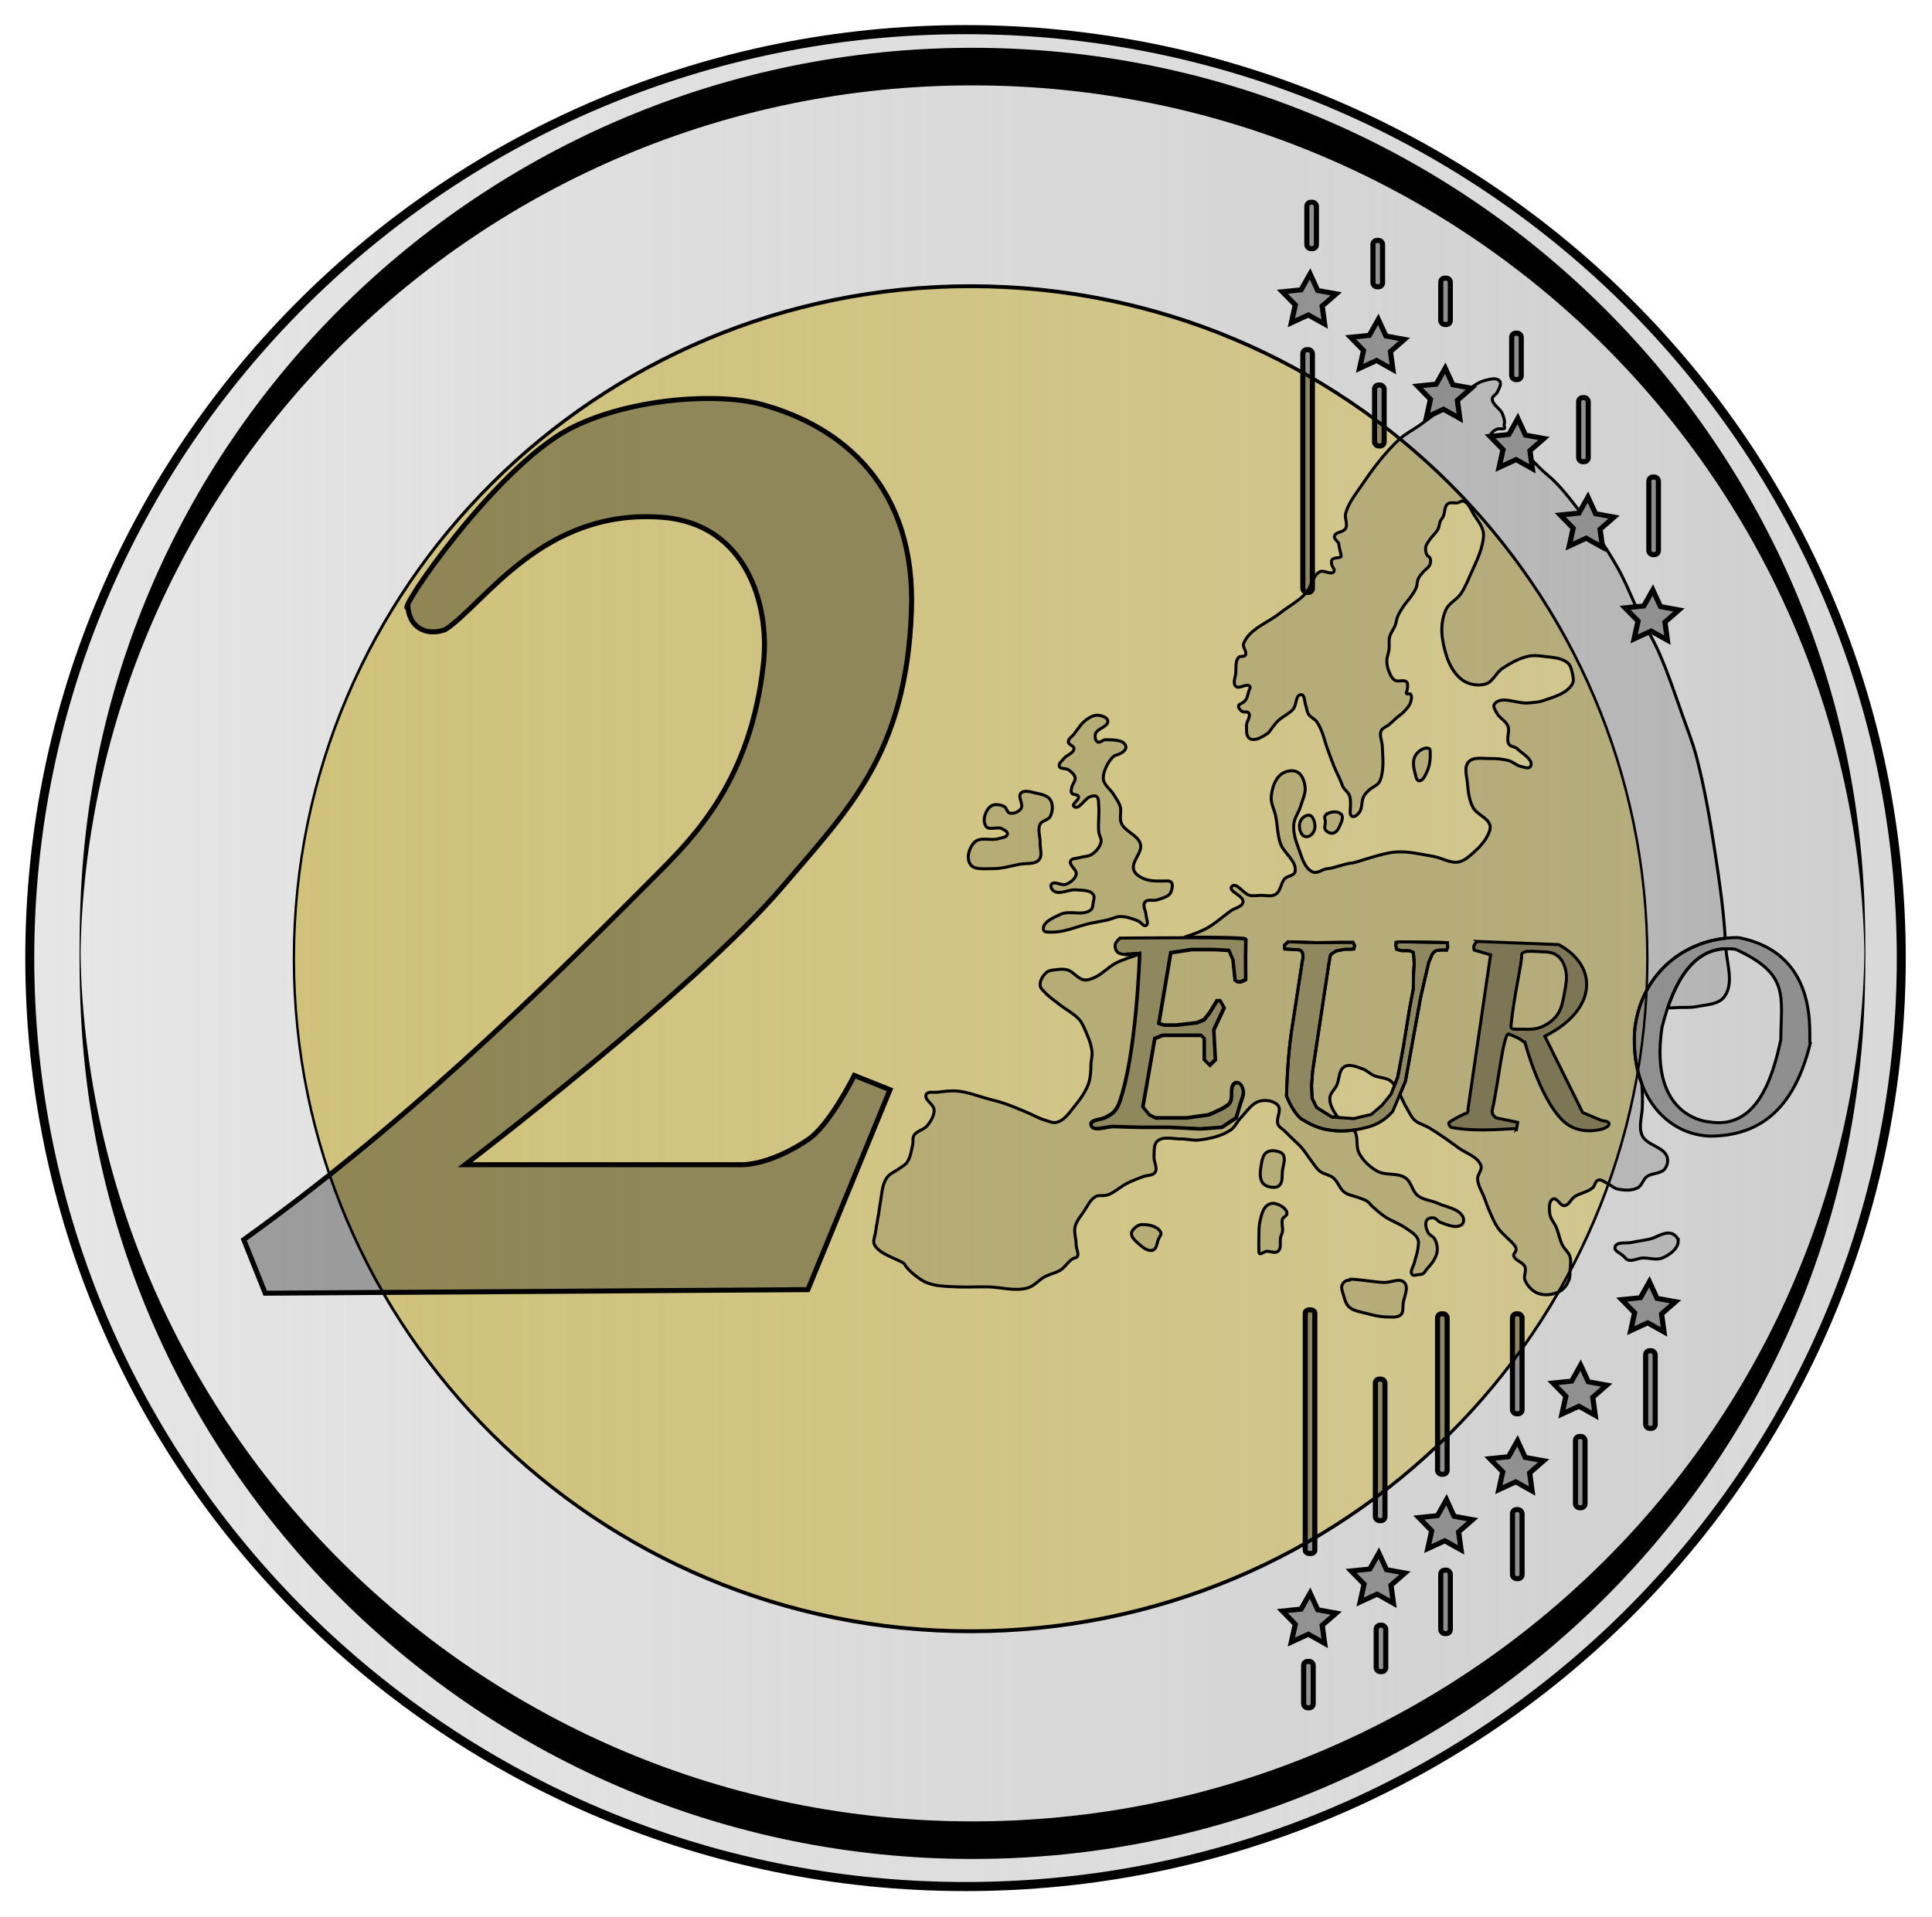 <?xml version="1.0"?>
<svg xmlns:rdf="http://www.w3.org/1999/02/22-rdf-syntax-ns#" xmlns="http://www.w3.org/2000/svg" xmlns:cc="http://creativecommons.org/ns#" xmlns:xlink="http://www.w3.org/1999/xlink" xmlns:dc="http://purl.org/dc/elements/1.1/" xmlns:svg="http://www.w3.org/2000/svg" id="svg2" viewBox="0 0 386.52 383.57" version="1.1">
  <title id="title4296">2 Euro coin</title>
  <defs id="defs4">
    <linearGradient id="linearGradient8778-0">
      <stop id="stop8780-1" stop-color="#e6e6e6" offset="0"/>
      <stop id="stop8782-6" stop-color="#ccc" stop-opacity=".746" offset="1"/>
    </linearGradient>
    <linearGradient id="linearGradient4288" x1="-225.11" xlink:href="#linearGradient8778-0" gradientUnits="userSpaceOnUse" x2="980.7" y1="472.53" y2="472.53"/>
    <linearGradient id="linearGradient4290" x1="-177.48" xlink:href="#linearGradient8778-0" gradientUnits="userSpaceOnUse" x2="946.05" y1="459.51" y2="459.51"/>
    <linearGradient id="linearGradient4292" y2="129.08" gradientUnits="userSpaceOnUse" y1="129.08" x2="1012.4" x1="-224.48">
      <stop id="stop3974" stop-color="#d0c27b" offset="0"/>
      <stop id="stop3976" stop-color="#d0c27b" stop-opacity=".778" offset="1"/>
    </linearGradient>
    <linearGradient id="linearGradient4294" x1="-224.48" xlink:href="#linearGradient8778-0" gradientUnits="userSpaceOnUse" y1="129.08" gradientTransform="matrix(.219 0 0 .362 394.43 674.13)" x2="1012.4" y2="129.08"/>
  </defs>
  <g id="layer2" transform="translate(-137.24 -270.45)">
    <g id="g4234" transform="translate(-149.29 -258.57)">
      <path id="path3165" d="m977.83 472.53c0 324.69-268.64 587.91-600.03 587.91s-600.03-263.22-600.03-587.91 268.64-587.91 600.03-587.91 600.03 263.22 600.03 587.91z" transform="matrix(.312 0 0 .316 361.82 571.41)" stroke="#000" stroke-width="5.75" fill="url(#linearGradient4288)"/>
      <path id="path3167" d="m945.71 459.51c0 8.679-251.36 15.714-561.43 15.714s-561.43-7.035-561.43-15.714c0-8.679 251.36-15.714 561.43-15.714s561.43 7.035 561.43 15.714z" transform="matrix(.318 0 0 11.292 358.88 -4469)" stroke="#000" stroke-width=".666" fill="url(#linearGradient4290)"/>
      <path id="path7998" d="m1012.2 129.08c0 205.3-276.78 371.74-618.21 371.74s-618.21-166.43-618.21-371.74c0-205.3 276.78-371.74 618.21-371.74s618.21 166.43 618.21 371.74z" transform="matrix(.219 0 0 .362 394.43 674.13)" stroke="#000" stroke-width="2.136" fill="url(#linearGradient4292)"/>
      <path id="path7998-6" fill="url(#linearGradient4294)" d="m615.64 727.83c-1.141 2.318-1.877 4.919-2.112 7.74-0.127 2.59 0.07 4.958 0.523 7.097 0.796-4.863 1.331-9.814 1.589-14.837z"/>
      <path id="path9175" stroke-width=".601px" stroke="#000" fill-opacity=".314" d="m634.26 716.62c-11.078 0.004-19.805 7.785-20.732 18.956-0.644 13.135 6.887 20.637 15.305 20.776 9.282-0.09 16.523-4.88 19.864-18.576-0.601-0.267 2.666-17.951-14.436-21.156zm-2.487 2.239c0.645-0.019 1.311 0.015 2.003 0.117 10.776 4.964 9.111 9.147 9.019 18.099-1.657 7.852-4.898 17.932-14.2 16.444 0 0-12.28-0.52-9.572-18.888 2.453-9.851 6.515-15.587 12.749-15.772z"/>
      <path id="path7759" stroke-width=".601px" stroke="#000" fill-opacity=".129" d="m496.88 715.53c2.698 0.071 5.255-1.222 7.894-1.78 1.125-0.238 2.264-0.407 3.383-0.668 0.834-0.194 1.624-0.659 2.481-0.668 1.24-0.013 2.458 0.434 3.609 0.89 0.562 0.223 1.055 1.19 1.579 0.89 0.585-0.335 0.028-1.336 0-2.003-0.038-0.892-0.776-1.961-0.226-2.67 0.511-0.658 1.693-0.158 2.481-0.445 0.98-0.357 2.323-0.599 2.707-1.558 0.288-0.72 0.677-2.225-0.677-2.225s-3.282 0.18-4.737-0.445c-0.83-0.357-1.767-0.925-2.03-1.78-0.519-1.687 1.774-3.405 1.353-5.118-0.451-1.838-3.091-2.485-3.834-4.228-0.438-1.028 0.09-2.267-0.226-3.338-0.263-0.892-0.873-1.648-1.353-2.448-0.638-1.062-1.974-1.882-2.03-3.115-0.079-1.757 1.579-4.451 2.481-4.673 0.902-0.223 2.212-0.905 2.03-1.78-0.287-1.379-2.634-1.305-4.06-1.335-0.547-0.012-1.1 0.707-1.579 0.445-0.478-0.262-0.577-1.032-0.451-1.558 0.281-1.175 2.677-1.478 2.481-2.67-0.124-0.754-1.257-1.064-2.03-1.113-0.808-0.051-1.599 0.423-2.256 0.89-1.039 0.739-1.695 1.896-2.481 2.893-0.397 0.504-1.152 0.92-1.128 1.558 0.022 0.579 1.154 0.756 1.128 1.335-0.043 0.943-1.449 1.252-2.03 2.003-0.368 0.475-1.108 0.995-0.902 1.558 0.218 0.596 1.278 0.304 1.804 0.668 0.568 0.392 1.22 0.887 1.353 1.558 0.137 0.691-0.562 1.308-0.677 2.003-0.06 0.366-0.198 0.797 0 1.113 0.265 0.423 1.183 0.199 1.353 0.668 0.25 0.688-1.457 1.519-0.902 2.003 0.985 0.86 2.116-1.656 3.383-2.003 0.362-0.099 0.835-0.232 1.128 0 0.541 0.428 0.375 1.323 0.451 2.003 0.074 0.664 0 1.113 0 2.003 0 0.89-0.115 2.083 0 3.115 0.076 0.68 0.592 1.333 0.451 2.003-0.208 0.988-0.963 1.875-1.804 2.448-0.705 0.48-1.665 0.408-2.481 0.668-0.611 0.195-1.549 0.086-1.804 0.668-0.388 0.885 1.317 1.724 1.128 2.67-0.186 0.926-1.146 1.641-2.03 2.003-0.903 0.369-2.361-0.782-2.932 0-0.278 0.381 0.059 1.071 0.451 1.335 1.243 0.838 3.014-0.379 4.511-0.223 1.161 0.121 2.672-0.023 3.383 0.89 0.366 0.471 0.096 1.194 0 1.78-0.076 0.463-0.087 1.034-0.451 1.335-1.572 1.301-4.241 0.011-6.09 0.89-1.39 0.661-3.744 1.636-3.383 3.115 0.128 0.525 1.032 0.431 1.579 0.445z"/>
      <path id="path4129" stroke-width=".601px" stroke="#000" fill-opacity=".129" d="m585.19 604.83c-0.538 0.038-1.115 0.202-1.589 0.321-1.049 0.263-1.96 0.87-2.852 1.509l0.207 0.039-2.802 2.434 0.493 3.622-3.266-1.83-1.46 0.672c-1.088 0.83-2.172 1.659-3.286 2.453-1.378 0.983-2.934 1.744-4.174 2.892-3.024 2.798-5.476 6.173-7.786 9.57-1.124 1.654-2.426 3.3-2.931 5.228-0.254 0.971 0.469 2.119 0 3.008-0.423 0.802-2.037 0.679-2.25 1.558-0.148 0.611 0.898 1.109 0.898 1.665 0 0.556 0.454 1.891 0.454 2.337 0 0.445-1.409 0.172-1.806 0.672-0.186 0.234-0.132 0.589-0.109 0.886 0.042 0.538 0.774 1.128 0.444 1.558-0.566 0.737-1.99-0.444-2.812 0-1.529 0.825-1.647 3.072-2.822 4.342-1.444 1.561-3.409 2.562-5.072 3.894-2.486 1.991-6.192 3.171-7.332 6.124-0.284 0.735 0.757 1.669 0.336 2.337-0.25 0.397-1.041 0.085-1.352 0.438-0.701 0.797-0.468 2.065-0.562 3.115-0.08 0.889-0.64 2.046 0 2.677 0.663 0.654 2.223-0.719 2.812 0 0.218 0.266-0.125 0.673-0.217 1.003-0.158 0.565-0.259 1.167-0.572 1.665-0.14 0.222-0.363 0.383-0.562 0.555-0.283 0.244-0.826 0.308-0.898 0.672-0.083 0.423 0.32 0.854 0.671 1.11 0.376 0.274 1.106-0.055 1.362 0.331 0.48 0.726-0.489 1.695-0.454 2.561 0.036 0.881-0.105 2.124 0.671 2.561 1.056 0.594 2.489-0.341 3.503-1.003 0.447-0.291 0.676-0.819 1.016-1.227 0.373-0.446 0.704-0.931 1.125-1.334 0.923-0.882 2.21-1.369 3.039-2.337 0.716-0.836 0.47-2.942 1.579-2.892 0.774 0.036 0.641 1.395 0.908 2.113 0.217 0.584 0.227 1.255 0.562 1.782 0.409 0.644 1.257 0.928 1.687 1.558 1.171 1.713 1.521 3.85 2.26 5.783 0.382 1 0.723 2.016 1.125 3.008 0.531 1.312 1.472 3.115 1.697 3.894 0.226 0.779 1.191 1.303 1.46 2.113 0.341 1.024 0.118 2.787 0.118 3.232 0 0.445 0.124 0.791 0.444 0.886 0.502 0.15 1.041-0.369 1.362-0.779 0.689-0.882 0.38-2.233 0.898-3.223 0.246-0.469 0.633-0.858 1.016-1.227 0.614-0.591 1.543-0.862 2.033-1.558 0.427-0.606 0.558-1.383 0.671-2.113 0.267-1.723 0.066-3.487 0-5.228-0.038-1.005-0.638-2.088-0.227-3.008 0.27-0.605 1.069-0.798 1.579-1.227 0.545-0.459 1.038-0.977 1.579-1.441 0.404-0.347 0.876-0.618 1.243-1.003 0.574-0.6 1.213-1.221 1.47-2.006 0.173-0.528 0.367-1.244 0-1.665-0.174-0.199-0.632 0.095-0.789-0.117-0.134-0.181 0.077-0.441 0.109-0.662 0.042-0.298 0.131-0.596 0.109-0.896-0.02-0.269-0.012-0.601-0.217-0.779-0.599-0.52-1.702 0.101-2.368-0.331-0.664-0.43-0.963-1.272-1.243-2.006-0.229-0.598-0.342-1.25-0.336-1.889 0.008-0.757 0.352-1.478 0.444-2.229 0.103-0.845-0.09-1.725 0.118-2.551 0.212-0.837 0.823-1.527 1.125-2.337 0.202-0.542 0.235-1.139 0.454-1.675 0.29-0.709 0.704-1.364 1.125-2.006 0.509-0.776 1.172-1.448 1.687-2.22 0.334-0.5 0.684-1.001 0.908-1.558 0.242-0.602 0.181-1.3 0.454-1.889 0.213-0.459 0.581-0.831 0.898-1.227 0.465-0.579 1.24-0.972 1.47-1.675 0.139-0.425 0.103-0.944-0.118-1.334-0.092-0.162-0.353-0.174-0.454-0.331-0.307-0.478-0.412-1.104-0.336-1.665 0.068-0.496 0.412-0.919 0.681-1.343 0.525-0.831 1.363-1.46 1.806-2.337 0.244-0.483 0.223-1.065 0.444-1.558 0.143-0.319 0.409-0.572 0.562-0.886 0.397-0.815 0.191-1.997 0.908-2.561 0.533-0.419 1.365-0.087 2.033-0.224 0.371-0.076 0.724-0.444 1.085-0.331 1.133 0.354 1.535 1.8 2.181 2.784 0.694 1.059 1.548 2.104 1.806 3.339 0.182 0.874-0.024 1.798-0.227 2.668-0.469 2.014-1.416 3.892-2.26 5.783-0.61 1.367-1.162 2.783-2.023 4.011-0.817 1.165-2.332 1.827-2.931 3.115-0.851 1.832-1.016 4.02-0.681 6.007 0.492 2.914 1.47 6.205 3.838 8.013 1.271 0.97 3.193 1.328 4.737 0.886 1.48-0.424 2.102-2.259 3.375-3.115 1.584-1.066 3.321-2.026 5.19-2.444 0.953-0.213 1.962-0.128 2.931 0 1.7 0.224 3.66 0.234 4.963 1.334 0.562 0.474 0.753 1.283 0.908 1.996 0.158 0.727 0.377 1.586 0 2.229-1.13 1.93-3.74 2.6-5.871 3.339-0.933 0.324-1.946 0.357-2.931 0.448-2.248 0.207-5.41-1.564-6.769 0.214-0.374 0.489 0.173 1.236 0.454 1.782 0.533 1.035 1.859 1.585 2.26 2.677 0.358 0.977-0.226 2.003 0 3.115 0.226 1.113 1.274 0.81 1.806 1.334 1.062 1.047 3.375 2.229 2.704 3.554-0.303 0.598-1.373 0.154-2.033 0-0.816-0.19-1.446-0.873-2.25-1.11-1.234-0.364-2.55-0.473-3.838-0.448-1.445 0.029-3.315-0.388-4.283 0.672-0.957 1.048-0.348 2.82-0.227 4.225 0.144 1.668 0.33 3.419 1.125 4.897 0.773 1.438 2.95 1.993 3.385 3.563 0.183 0.661-0.153 1.388-0.454 2.006-0.624 1.282-1.633 2.377-2.704 3.33-0.93 0.827-1.925 1.791-3.158 2.006-1.671 0.291-3.292-0.823-4.963-1.11-2.462-0.422-4.947-1.048-7.44-0.896-3.093 0.19-8.117 2.229-9.019 2.229-0.902 0-3.834 1.11-4.737 1.11-0.902 0-2.016 1.063-2.941 0.672-1.766-0.747-2.253-3.123-2.931-4.897-0.567-1.484-1.035-3.094-0.898-4.673 0.11-1.264 0.987-2.347 1.352-3.563 0.393-1.31 1.089-2.648 0.898-4.001-0.153-1.084-0.589-2.397-1.579-2.892-0.948-0.474-2.308-0.192-3.158 0.438-1.319 0.979-1.856 2.839-2.023 4.459-0.14 1.359 0.634 2.66 0.898 4.001 0.349 1.773 0.341 3.627 0.908 5.345 0.676 2.049 3.493 3.7 2.931 5.783-0.209 0.776-1.477 0.747-2.033 1.334-0.828 0.874-0.779 2.478-1.806 3.115-0.893 0.554-2.103 0.187-3.158 0.224-0.677 0.024-1.373 0.154-2.033 0-1.307-0.305-2.728-2.788-3.602-1.782-0.841 0.968 2.457 1.857 2.25 3.115-0.164 0.995-1.651 1.188-2.477 1.782-1.654 1.188-3.164 2.602-4.963 3.563-1.048 0.56-2.562 1.123-4.263 1.675 6.172 0.002 12.221 0.074 12.216 0.35l-0.059 3.398 0.03 4.663c-0.707 0.409-1.414 0.783-2.122 0.175l-0.434-4.109-0.799-1.889-2.872-0.156h-4.628l-4.144 0.633-2.388 14.156 1.115 0.321h2.388l4.154-0.477 1.431-0.623 1.115-1.421 1.441-2.356h0.632l0.799 1.412-2.072 4.41 0.316 5.978-1.115 1.1-1.115-1.1v-4.255l-0.641-0.623h-7.647l-1.599 0.623-1.756 10.077-0.632 3.622 1.273 1.567 1.273 0.633h6.226l4.46-0.633 2.072-0.944s1.597-0.727 2.072-1.412c0.772-1.113-0.116-3.098 0.957-3.933 0.25-0.195 0.686-0.165 0.957 0 0.506 0.308 0.73 0.985 0.799 1.567 0.108 0.91-0.404 1.792-0.641 2.677-0.241 0.899-0.789 2.677-0.789 2.677l-2.872 1.889-4.312 0.312-6.217-0.312h-5.427s-3.716-0.066-5.575-0.156c-1.544-0.074-4.309 1.171-4.628-0.321-0.235-1.102 2.048-0.992 3.029-1.567 0.494-0.29 1.038-0.539 1.441-0.944 0.485-0.489 0.877-1.091 1.115-1.733 3.453-9.303 4.119-29.11 4.144-29.908-0.02 0.016-0.058 0.035-0.118 0.058-1.286 0.502-3.421 1.143-4.638 1.791-1.522 0.811-2.696 2.211-4.283 2.892-0.637 0.273-1.347 0.558-2.033 0.448-1.296-0.208-2.11-1.659-3.375-2.006-0.799-0.219-1.666-0.114-2.487 0-0.542 0.075-1.158 0.102-1.579 0.448-0.775 0.636-1.414 1.675-1.352 2.668 0.033 0.533 0.538 0.935 0.898 1.334 0.854 0.946 1.944 1.655 2.941 2.453 1.33 1.065 2.935 1.837 4.056 3.115 0.396 0.452 0.651 1.012 0.898 1.558 0.678 1.5 1.373 3.044 1.579 4.673 0.121 0.959-0.217 2.001-0.217 2.892 0 0.89-0.058 2.432-0.454 3.563-0.572 1.635-1.603 3.103-2.704 4.449-1.036 1.267-2.029 2.88-3.612 3.339-0.808 0.235-1.681-0.205-2.487-0.448-1.254-0.378-2.393-1.058-3.602-1.558-1.493-0.618-2.977-1.266-4.51-1.782-1.036-0.349-2.102-0.603-3.158-0.886-2.026-0.543-4.009-1.354-6.098-1.558-1.347-0.132-2.712 0.057-4.056 0.224-0.762 0.094-1.921-0.242-2.26 0.438-0.519 1.042 1.544 1.955 1.579 3.115 0.034 1.129-0.645 2.227-1.352 3.115-0.696 0.875-2.138 1.043-2.704 2.006-0.304 0.518-0.098 1.197-0.227 1.782-0.267 1.216-0.424 2.529-1.125 3.563-0.326 0.481-0.892 0.751-1.352 1.11-0.887 0.691-2.088 1.077-2.714 2.006-1.028 1.527-0.994 3.536-1.352 5.335-0.102 0.515-0.146 1.039-0.227 1.558-0.21 1.339-0.496 2.667-0.671 4.011-0.105 0.811-0.585 1.706-0.227 2.444 1.052 2.171 5.637 3.111 6.088 4.001 0.451 0.89 2.083 2.299 3.385 3.115 0.685 0.43 1.471 0.706 2.26 0.896 1.541 0.37 3.152 0.373 4.737 0.448 2.027 0.096 4.059-0.027 6.088 0 2.708 0.036 5.519 0.954 8.121 0.214 1.299-0.369 2.186-1.585 3.375-2.22 1.007-0.538 2.183-0.74 3.158-1.334 1.092-0.665 1.813-2.231 2.941-2.453 1.128-0.223 0.208-1.776 0.217-2.668 0.012-1.19-0.49-2.404-0.217-3.563 0.274-1.164 1.125-2.121 1.796-3.115 0.683-1.013 1.202-2.266 2.26-2.892 0.784-0.464 1.576-0.003 2.704-0.448 1.128-0.445 2.354-1.573 3.612-2.22 1.015-0.522 2.094-0.917 3.158-1.334 0.817-0.32 1.998-0.168 2.477-0.896 0.574-0.873-0.291-2.077-0.217-3.115 0.076-1.059-0.133-2.409 0.671-3.115 1.184-1.04 3.151-0.412 4.737-0.438 1.206-0.02 2.415 0.363 3.612 0.214 2.193-0.272 4.488-0.768 6.315-1.996 0.885-0.594 1.29-1.692 2.033-2.453 1.181-1.211 2.174-2.942 3.829-3.339 1.206-0.29 2.848-0.07 3.612 0.896 0.785 0.993-0.486 2.613 0 3.777 0.244 0.583 0.9 0.897 1.352 1.344 0.45 0.445 0.901 0.89 1.352 1.334 0.677 0.666 1.411 1.279 2.033 1.996 0.666 0.768 1.184 1.65 1.806 2.453 0.584 0.754 1.058 1.623 1.806 2.22 0.784 0.626 1.926 0.709 2.704 1.344 0.949 0.775 1.262 2.165 2.25 2.892 0.841 0.619 1.968 0.72 2.941 1.11 0.531 0.213 1.105 0.354 1.579 0.672 0.439 0.294 0.732 0.759 1.125 1.11 0.791 0.708 1.593 1.414 2.477 2.006 1.282 0.858 2.807 1.329 4.066 2.22 0.908 0.643 2.026 1.221 2.477 2.229 0.272 0.609 0.082 1.335 0 1.996-0.113 0.913-0.475 1.779-0.671 2.677-0.176 0.81-0.991 1.808-0.454 2.444 0.288 0.342 0.901 0 1.352 0 1.128 0 1.14-0.642 1.579-1.11 0.893-0.953 1.788-2.064 2.033-3.339 0.17-0.886-0.035-1.866-0.454-2.668-0.292-0.559-1.081-0.764-1.352-1.334-0.353-0.744-0.682-1.766-0.227-2.453 0.26-0.393 0.881-0.51 1.352-0.448 0.538 0.071 0.842 0.713 1.352 0.896 1.352 0.485 3.16 1.323 4.292 0.448 0.418-0.323 0.456-1.09 0.217-1.558-0.847-1.659-3.247-1.893-4.954-2.677-1.318-0.605-2.925-0.668-4.066-1.558-1.143-0.892-1.276-2.739-2.477-3.554-1.595-1.082-3.956-0.41-5.644-1.344-1.481-0.819-2.8-2.077-3.602-3.554-0.724-1.333-0.139-3.141-0.908-4.449-0.048-0.081-0.093-0.158-0.148-0.234-1.511 0.224-3.018 0.278-4.529 0.058-2.387-0.25-4.297-1.204-6.088-2.337-1.225-1.064-2.104-2.699-2.881-4.498 0.13-4.272 0.378-8.513 0.957-12.637l2.2-14.292c0.33-1.384 0.101-2.139-0.622-2.337l-2.872-0.166-0.059-0.779 0.74-0.672 5.634 0.166 4.796-0.049h2.536l0.336 0.662-0.168 0.672s-0.448 0.049-0.73 0.049h-1.076l-1.747 0.341-1.016 0.662-0.168 0.389-0.336 2.006-3.158 20.922-0.227 2.999 0.109 2.502 0.908 1.84 3.039 1.889 1.263 0.097c-0.111-0.116-0.213-0.238-0.306-0.37-0.731-1.043-1.442-2.298-1.352-3.563 0.066-0.929 0.946-1.613 1.352-2.453 0.594-1.23 0.386-3.092 1.579-3.777 1.048-0.602 2.465 0.058 3.612 0.448 0.83 0.282 1.462 0.973 2.26 1.334 1.081 0.489 2.462 0.371 3.385 1.11 0.291 0.233 0.544 0.501 0.77 0.789l0.632-1.626 1.076-5.783 1.293-7.954 0.74-3.894c0.038-1.894 0.012-1.994 0.049-3.057l0.118-1.947-0.059-1.227-0.109-1.061-0.789-0.331h-1.638l-0.898-0.282-0.178-0.779 0.059-0.604 0.849-0.117 3.434 0.058 4.006 0.058 1.974 0.049 0.059 0.944-0.227 0.565c-0.62-0.061-1.245-0.038-1.865 0.049-1.175 0.297-1.181 1.513-1.687 2.337l-1.638 7.068-3.039 16.804-1.095 2.58c0.424 0.914 0.804 1.867 1.322 2.707 0.51 0.825 0.862 1.786 1.579 2.444 0.813 0.745 1.984 0.986 2.931 1.558 2.026 1.225 3.956 2.601 5.861 4.001 1.544 1.135 3.893 1.763 4.51 3.563 0.297 0.868-0.715 1.752-0.671 2.668 0.065 1.337 0.883 2.531 1.352 3.787 0.361 0.969 0.703 1.947 1.125 2.892 0.475 1.062 0.919 2.154 1.579 3.115 1.016 1.481 3.386 3.121 3.612 4.011 0.226 0.89-0.591 1.035-0.454 1.558 0.267 1.015 1.852 1.251 2.26 2.22 0.346 0.821-0.344 1.846 0 2.668 0.488 1.164 1.5 2.256 2.704 2.677 1.353 0.473 3.023 0.233 4.283-0.448 0.846-0.457 1.437-1.351 1.806-2.229 0.26-0.618 0.189-1.327 0.227-1.996 0.051-0.891 0.253-1.821 0-2.677-0.274-0.927-1.158-1.571-1.579-2.444-0.511-1.059-0.686-2.249-1.125-3.339-0.397-0.988-1.251-1.834-1.362-2.892-0.103-0.984-0.242-2.505 0.681-2.892 0.808-0.339 1.386 1.416 2.26 1.334 0.9-0.084 1.275-1.281 2.023-1.782 1.114-0.746 2.589-0.918 3.612-1.782 0.491-0.414 0.507-1.372 1.125-1.558 0.615-0.185 1.222 0.405 1.806 0.672 0.703 0.321 1.278 0.94 2.033 1.11 1.32 0.298 2.852 0.387 4.056-0.224 0.855-0.434 1.042-1.643 1.806-2.22 1.043-0.788 2.796-0.541 3.612-1.558 0.523-0.652 0.734-1.669 0.454-2.453-0.727-2.033-4.054-2.265-4.963-4.225-0.752-1.62-0.112-3.567 0-5.345 0.101-1.596 0.025-3.292-0.079-5.014-1.099-2.894-1.655-6.348-1.46-10.32 0.854-10.286 8.32-17.697 18.147-18.81-0.332-5.555-1.113-11.087-1.954-16.59-1.016-6.645-2.111-13.3-3.829-19.803-0.72-2.724-1.76-5.356-2.704-8.013-1.511-4.253-2.922-8.55-4.737-12.686-0.618-1.408-1.33-2.768-2.053-4.128l-2.891 1.334 0.789-3.573-2.595-2.648 2.131-0.214c-1.206-2.655-2.288-5.37-3.73-7.905-0.953-1.676-1.972-3.316-3.039-4.926l0.128 0.954-3.266-1.83-3.394 1.567 0.78-3.573-2.585-2.648 3.75-0.38 0.148-0.273c-0.062-0.081-0.125-0.163-0.187-0.243-1.943-2.503-3.868-5.089-6.315-7.117-1.021-0.846-2.097-1.956-3.207-3.076l0.247 1.83-3.266-1.821-3.404 1.567 0.789-3.573-2.585-2.648 1.648-0.166c-0.569-0.135-1.138-0.171-1.707-0.068 0.492-0.772 1.147-1.352 2.013-1.285 1.514 0.117 0.674-0.43 0.789-0.779 0.236-0.711-0.072-1.522-0.345-2.22-0.44-1.122-2.059-1.806-2.023-3.008 0.017-0.556 0.787-0.826 1.016-1.334 0.313-0.692 0.921-1.636 0.444-2.229-0.303-0.378-0.804-0.466-1.342-0.428z"/>
      <path id="path4125" stroke-width=".601px" stroke="#000" fill-opacity=".129" d="m631.77 718.86c-5.346 0.159-9.088 4.403-11.595 11.819 0.49 0.009 0.981 0.029 1.431-0.019 1.421-0.152 2.881 0.064 4.283-0.214 1.957-0.388 4.469-0.406 5.634-2.006 1.89-2.595 0.579-6.318 0.276-9.58-0.01 0-0.02-0-0.03 0z"/>
      <path id="path3067" stroke-width=".601px" stroke="#000" fill-opacity=".129" d="m514.49 719.76-2.556 0.146c-0.047 0.016-0.103 0.033-0.148 0.049-0.809 0.276 2.461-0.203 2.704-0.088 0-0.009 0-0.107 0-0.107z"/>
      <path id="path7761" stroke-width=".601px" stroke="#000" fill-opacity=".129" d="m480.64 701.95c-0.844-1.263-0.212-3.411 0.902-4.451 1.159-1.081 3.214-0.198 4.737-0.668 0.642-0.198 1.697-0.235 1.804-0.89 0.085-0.518-0.652-0.878-1.128-1.113-0.951-0.469-2.553 0.418-3.158-0.445-0.789-1.125-0.179-3.15 0.902-4.006 0.704-0.557 1.89-0.378 2.707 0 0.532 0.246 0.558 1.193 1.128 1.335 0.785 0.196 1.802-0.229 2.256-0.89 0.59-0.86-0.744-2.381 0-3.115 0.691-0.682 1.978-0.207 2.932 0 1.051 0.228 2.352 0.441 2.932 1.335 0.608 0.937 0.495 2.338 0 3.338-0.377 0.76-1.653 0.798-2.03 1.558-0.562 1.133 0.043 2.523 0 3.783-0.038 1.115 0.505 2.487-0.226 3.338-0.849 0.988-2.546 0.639-3.834 0.89-1.867 0.364-3.736 0.936-5.639 0.89-1.459-0.035-3.482 0.312-4.285-0.89z"/>
      <path id="path7745" stroke-width=".601px" stroke="#000" fill-opacity=".129" d="m514.92 774.05c-0.504 0.018-0.983 0.33-1.353 0.668-0.322 0.294-0.681 0.68-0.677 1.113 0.006 0.7 0.603 1.31 1.128 1.78 0.871 0.781 2.041 1.925 3.158 1.558 0.797-0.262 0.806-1.459 1.128-2.225 0.182-0.433 0.649-0.909 0.451-1.335-0.575-1.24-2.453-1.607-3.834-1.558z"/>
      <path id="path7747" stroke-width=".601px" stroke="#000" fill-opacity=".129" d="m542.44 766.26c0.798-0.712 0.522-2.064 0.677-3.115 0.141-0.957 0.566-1.986 0.226-2.893-0.111-0.295-0.382-0.547-0.677-0.668-0.834-0.341-1.956-0.494-2.707 0-0.813 0.535-0.968 1.719-1.128 2.67-0.185 1.1-0.341 2.373 0.226 3.338 0.272 0.463 0.827 0.764 1.353 0.89 0.662 0.159 1.525 0.228 2.03-0.223z"/>
      <path id="path7749" stroke-width=".601px" stroke="#000" fill-opacity=".129" d="m544.02 771.83c0.051 0.472-0.743 0.664-0.902 1.113-0.274 0.77 0.101 1.638 0 2.448-0.076 0.607-0.451 0.89-0.451 1.78 0 0.89 0.142 1.746-0.451 2.225-0.581 0.47-1.504 0-2.256 0-0.526 0-1.579 1.113-1.579 0s-0.035-1.929 0-2.893c0.038-1.04-0.023-2.104 0.226-3.115 0.27-1.098 0.494-2.369 1.353-3.115 0.411-0.357 1.043-0.554 1.579-0.445 1.046 0.213 2.369 0.954 2.481 2.003z"/>
      <path id="path7755" stroke-width=".601px" stroke="#000" fill-opacity=".129" d="m567.47 785.63c0.985 1.024-0.047 2.828-0.226 4.228-0.096 0.751 0.103 1.702-0.451 2.225-0.715 0.674-1.943 0.456-2.932 0.445-1.298-0.014-2.582-0.33-3.834-0.668-1.239-0.334-2.67-0.47-3.609-1.335-0.664-0.612-0.887-1.584-1.128-2.448-0.181-0.648-0.513-1.394-0.226-2.003 0.229-0.485 0.677-0.89 1.353-0.89 0.677 0-1.128-0.445 2.707 0 3.834 0.445 2.851 0.371 4.285 0.445 1.351 0.07 3.128-0.969 4.06 0z"/>
      <path id="path7757" stroke-width=".601px" stroke="#000" fill-opacity=".129" d="m622.28 777.39c-0.033 1.522-1.743 2.731-3.158 3.338-1.172 0.503-2.556 0-3.834 0-1.203 0-2.707 1.113-3.609 0-0.902-1.113-2.318-1.269-2.03-2.225 0.332-1.104 2.248-0.623 3.383-0.89 1.42-0.334 3.158-0.445 4.285-0.89 1.128-0.445 2.427-1.262 3.609-0.89 0.66 0.208 1.368 0.874 1.353 1.558z"/>
      <path id="path7763" stroke-width=".601px" stroke="#000" fill-opacity=".129" d="m569.73 680.14c-0.711 1.136-0.361 2.719 0 4.006 0.117 0.417 0.24 1.074 0.677 1.113 0.796 0.07 1.234-1.069 1.579-1.78 0.561-1.155 0.722-2.503 0.677-3.783-0.011-0.306 0.056-0.762-0.226-0.89-0.916-0.416-2.176 0.489-2.707 1.335z"/>
      <path id="path7765" stroke-width=".601px" stroke="#000" fill-opacity=".129" d="m551.69 692.16c-0.307 0.326 0 0.89 0 1.335 0 0.519-0.29 1.124 0 1.558 0.315 0.472 1.021 0.796 1.579 0.668 0.675-0.155 1.081-0.929 1.353-1.558 0.297-0.685 0.752-1.691 0.226-2.225-0.736-0.747-2.439-0.539-3.158 0.223z"/>
      <path id="path7769" stroke-width=".601px" stroke="#000" fill-opacity=".129" d="m546.72 693.27c-0.412 0.887-0.232 2.188 0.451 2.893 0.265 0.273 0.761 0.332 1.128 0.223 0.509-0.152 0.924-0.628 1.128-1.113 0.259-0.617 0.224-1.373 0-2.003-0.159-0.448-0.428-1.033-0.902-1.113-0.699-0.118-1.509 0.477-1.804 1.113z"/>
      <path id="path3019-4" d="m593.97 66.453-11.515-6.66-12.014 5.711 2.775-13.01-9.144-9.662 13.231-1.381 6.363-11.682 5.402 12.156 13.076 2.442-9.892 8.894z" fill-opacity=".325" transform="matrix(.283 0 0 .274 410.49 594.53)" stroke="#000" stroke-width="3.668"/>
      <path id="path3019-1" d="m593.97 66.453-11.515-6.66-12.014 5.711 2.775-13.01-9.144-9.662 13.231-1.381 6.363-11.682 5.402 12.156 13.076 2.442-9.892 8.894z" fill-opacity=".314" transform="matrix(.283 0 0 .274 425.01 604.6)" stroke="#000" stroke-width="3.668"/>
      <path id="path3019-56" d="m593.97 66.453-11.515-6.66-12.014 5.711 2.775-13.01-9.144-9.662 13.231-1.381 6.363-11.682 5.402 12.156 13.076 2.442-9.892 8.894z" fill-opacity=".314" transform="matrix(.283 0 0 .274 439.04 620.33)" stroke="#000" stroke-width="3.668"/>
      <path id="path3019-56-2" d="m593.97 66.453-11.515-6.66-12.014 5.711 2.775-13.01-9.144-9.662 13.231-1.381 6.363-11.682 5.402 12.156 13.076 2.442-9.892 8.894z" fill-opacity=".314" transform="matrix(.283 0 0 .274 452.02 638.91)" stroke="#000" stroke-width="3.668"/>
      <path id="path7994-4" stroke-width=".601px" stroke="#000" fill-opacity=".314" d="m535.8 725.07-0.027-4.667 0.063-3.395c0.01-0.564-25.234-0.278-25.234-0.278s-0.864 0.742-0.957 1.259c-0.097 0.539 0.081 1.191 0.478 1.574 0.434 0.418 1.754 0.472 1.754 0.472l2.711-0.157s-0.623 20.561-4.147 30.055c-0.238 0.642-0.632 1.242-1.116 1.731-0.402 0.405-0.941 0.654-1.435 0.944-0.981 0.575-3.266 0.472-3.03 1.574 0.319 1.492 3.082 0.24 4.625 0.315 1.859 0.089 5.582 0.157 5.582 0.157h5.423l6.22 0.315 4.306-0.315 2.871-1.888s0.557-1.776 0.797-2.675c0.237-0.886 0.746-1.765 0.638-2.675-0.069-0.582-0.292-1.265-0.797-1.574-0.271-0.165-0.706-0.195-0.957 0-1.073 0.835-0.185 2.821-0.957 3.934-0.475 0.684-2.073 1.416-2.073 1.416l-2.073 0.944-4.466 0.629h-6.22l-1.276-0.629-1.276-1.574 0.638-3.619 1.754-10.071 1.595-0.629h7.655l0.638 0.629v4.249l1.116 1.101 1.116-1.101-0.319-5.979 2.073-4.406-0.797-1.416h-0.638l-1.435 2.36-1.116 1.416-1.435 0.629-4.147 0.472h-2.392l-1.116-0.315 2.392-14.162 4.147-0.629h4.625l2.871 0.157 0.797 1.888 0.43 4.102c0.707 0.608 1.414 0.241 2.122-0.169z"/>
      <path id="path7996" stroke-width=".601px" stroke="#000" fill-opacity=".314" d="m544.24 717.47 5.639 0.167 4.793-0.056h2.537l0.338 0.668-0.169 0.668s-0.451 0.056-0.733 0.056h-1.071l-1.748 0.334-1.015 0.668-0.169 0.389-0.338 2.003-3.158 20.918-0.226 3.004 0.113 2.503 0.902 1.836 3.045 1.891 4.342 0.334 3.552-0.835 2.143-1.836 1.804-2.225 1.353-3.449 1.071-5.786 1.297-7.956 0.733-3.894c0.038-1.894 0.019-1.997 0.056-3.06l0.113-1.947-0.056-1.224-0.113-1.057-0.789-0.334h-1.635l-0.902-0.278-0.169-0.779 0.056-0.612 0.846-0.111 3.44 0.056 4.003 0.056 1.974 0.056 0.056 0.946-0.226 0.556c-0.62-0.061-1.24-0.031-1.861 0.056-1.175 0.297-1.185 1.513-1.692 2.337l-1.635 7.065-3.045 16.801-2.537 6.008c-1.674 1.924-3.552 2.837-5.526 3.282-2.256 0.56-4.511 0.829-6.766 0.501-2.387-0.25-4.299-1.204-6.09-2.337-1.225-1.064-2.098-2.707-2.876-4.506 0.13-4.272 0.38-8.505 0.959-12.629l2.199-14.298c0.33-1.384 0.102-2.139-0.62-2.337l-2.876-0.167-0.056-0.779z"/>
      <path id="path9170" stroke-width=".601px" stroke="#000" fill-opacity=".314" d="m582.11 717.4c-0.566 0.402-0.921 0.913-0.641 1.733l3.266 0.944-4.5 30.755c-0.039 0.264 0.043 0.584-0.118 0.798-0.148 0.198-0.276 0.119-0.681 0.312-0.841 0.399-2.248 1.1-2.99 1.675-0.246 0.191 0.176 0.945 0.484 1.003 5.598 1.06 12.764 0.043 13.006 0.273l0.227-1.295-4.144-0.866c-0.532-0.111-1.09-0.929-0.957-1.499 1.19-5.118 2.176-15.178 3.266-15.334l1.835 0.779c0.988 0.528 1.213 0.909 1.431 0.866 0 0 3.447 13.005 8.614 16.522 1.96 1.334 4.834 1.524 7.095 0.789 0.482-0.157 1.213-0.529 1.125-1.022-0.101-0.566-1.082-0.447-1.618-0.672l-3.651-1.528-7.569-15.266c10.443-5.237 10.816-13.968 2.783-18.333l-16.27-0.64zm7.825 37.493-0.01 0.039c0.023-0.018 0.022-0.028 0.01-0.039zm3.079-35.526c0.634 0.01 1.278 0.073 1.697 0.088 1.15 0.039 2.333 0.037 3.266 0.701 1.071 0.762 1.587 1.953 1.835 3.232 0.255 1.316 0.01 2.694-0.237 4.011-0.304 1.623-0.554 3.374-1.52 4.722-0.788 1.101-1.997 1.935-3.266 2.434-1.118 0.439-2.39 0.47-3.592 0.399-0.817-0.048-2.463 0.25-2.388-0.555 0.542-5.817 2.231-12.839 2.151-14.244-0.039-0.688 0.996-0.805 2.053-0.789z"/>
      <path id="path3019" d="m593.97 66.453-11.515-6.66-12.014 5.711 2.775-13.01-9.144-9.662 13.231-1.381 6.363-11.682 5.402 12.156 13.076 2.442-9.892 8.894z" fill-opacity=".314" transform="matrix(.283 0 0 .274 383.45 575.66)" stroke="#000" stroke-width="3.668"/>
      <path id="path3019-5" d="m593.97 66.453-11.515-6.66-12.014 5.711 2.775-13.01-9.144-9.662 13.231-1.381 6.363-11.682 5.402 12.156 13.076 2.442-9.892 8.894z" fill-opacity=".314" transform="matrix(.283 0 0 .274 397.1 584.77)" stroke="#000" stroke-width="3.668"/>
      <path id="path3019-56-7" d="m593.97 66.453-11.515-6.66-12.014 5.711 2.775-13.01-9.144-9.662 13.231-1.381 6.363-11.682 5.402 12.156 13.076 2.442-9.892 8.894z" fill-opacity=".314" transform="matrix(.283 0 0 .274 451.34 777.33)" stroke="#000" stroke-width="3.668"/>
      <path id="path3019-56-23" d="m593.97 66.453-11.515-6.66-12.014 5.711 2.775-13.01-9.144-9.662 13.231-1.381 6.363-11.682 5.402 12.156 13.076 2.442-9.892 8.894z" fill-opacity=".314" transform="matrix(.283 0 0 .274 437.58 794.02)" stroke="#000" stroke-width="3.668"/>
      <path id="path3019-56-70" d="m593.97 66.453-11.515-6.66-12.014 5.711 2.775-13.01-9.144-9.662 13.231-1.381 6.363-11.682 5.402 12.156 13.076 2.442-9.892 8.894z" fill-opacity=".314" transform="matrix(.283 0 0 .274 424.95 809.15)" stroke="#000" stroke-width="3.668"/>
      <path id="path3019-56-8" d="m593.97 66.453-11.515-6.66-12.014 5.711 2.775-13.01-9.144-9.662 13.231-1.381 6.363-11.682 5.402 12.156 13.076 2.442-9.892 8.894z" fill-opacity=".314" transform="matrix(.283 0 0 .274 410.74 820.94)" stroke="#000" stroke-width="3.668"/>
      <path id="path3019-56-76" d="m593.97 66.453-11.515-6.66-12.014 5.711 2.775-13.01-9.144-9.662 13.231-1.381 6.363-11.682 5.402 12.156 13.076 2.442-9.892 8.894z" fill-opacity=".314" transform="matrix(.283 0 0 .274 397.21 831.62)" stroke="#000" stroke-width="3.668"/>
      <path id="path3019-56-73" d="m593.97 66.453-11.515-6.66-12.014 5.711 2.775-13.01-9.144-9.662 13.231-1.381 6.363-11.682 5.402 12.156 13.076 2.442-9.892 8.894z" fill-opacity=".314" transform="matrix(.283 0 0 .274 383.45 839.64)" stroke="#000" stroke-width="3.668"/>
      <rect id="rect3882" fill-opacity=".314" rx=".799" height="9.284" width="1.914" stroke="#000" y="569.49" x="547.98" stroke-width="1.022"/>
      <rect id="rect3882-6" fill-opacity=".314" rx=".799" height="9.284" width="1.914" stroke="#000" y="577.12" x="561.21" stroke-width="1.022"/>
      <rect id="rect3882-5" fill-opacity=".314" rx=".799" height="9.284" width="1.914" stroke="#000" y="584.67" x="574.77" stroke-width="1.022"/>
      <rect id="rect3882-63" fill-opacity=".314" rx=".799" height="9.284" width="1.914" stroke="#000" y="595.69" x="588.96" stroke-width="1.022"/>
      <rect id="rect3882-0" fill-opacity=".314" rx=".799" height="12.812" width="1.914" stroke="#000" y="608.59" x="602.36" stroke-width="1.022"/>
      <rect id="rect3882-2" fill-opacity=".314" rx=".799" height="15.513" width="1.914" stroke="#000" y="624.48" x="616.4" stroke-width="1.022"/>
      <rect id="rect3882-67" fill-opacity=".314" rx=".799" height="48.565" width="1.914" stroke="#000" y="598.99" x="547.18" stroke-width="1.022"/>
      <rect id="rect3882-07" fill-opacity=".314" rx=".799" height="12.184" width="1.914" stroke="#000" y="606.07" x="561.53" stroke-width="1.022"/>
      <rect id="rect3882-3" fill-opacity=".314" rx=".799" height="9.284" width="1.914" stroke="#000" y="861.46" x="547.34" stroke-width="1.022"/>
      <rect id="rect3882-03" fill-opacity=".314" rx=".799" height="9.284" width="1.914" stroke="#000" y="854.22" x="561.85" stroke-width="1.022"/>
      <rect id="rect3882-673" fill-opacity=".314" rx=".799" height="12.685" width="1.914" stroke="#000" y="843.2" x="574.77" stroke-width="1.022"/>
      <rect id="rect3882-1" fill-opacity=".314" rx=".799" height="13.807" width="1.914" stroke="#000" y="831.09" x="589.12" stroke-width="1.022"/>
      <rect id="rect3882-53" fill-opacity=".314" rx=".799" height="14.256" width="1.914" stroke="#000" y="816.45" x="601.72" stroke-width="1.022"/>
      <rect id="rect3882-38" fill-opacity=".314" rx=".799" height="15.536" width="1.914" stroke="#000" y="799.3" x="615.76" stroke-width="1.022"/>
      <rect id="rect3882-28" fill-opacity=".314" rx=".799" ry=".623" height="48.742" width="1.914" stroke="#000" y="791.12" x="547.66" stroke-width="1.022"/>
      <rect id="rect3882-64" fill-opacity=".314" rx=".799" height="28.322" width="1.914" stroke="#000" y="804.97" x="561.69" stroke-width="1.022"/>
      <rect id="rect3882-9" fill-opacity=".314" rx=".799" height="32.099" width="1.914" stroke="#000" y="791.91" x="574.13" stroke-width="1.022"/>
      <rect id="rect3882-57" fill-opacity=".314" rx=".799" height="20.003" width="1.914" stroke="#000" y="791.91" x="589.12" stroke-width="1.022"/>
      <path id="path3914" stroke-width="1px" stroke="#000" fill-opacity=".314" d="m335.3 777.07c31.459-22.61 57.117-47.408 82.518-72.987 7.584-7.637 18.993-18.933 21.472-42.511 1.211-11.516-3.406-27.733-20.26-29.041-23.81-1.847-35.503 17.228-43.355 22.439-2.923 1.177-7.01 0.396-7.518-4.329-2.613 1.306 17.397-27.889 32.143-35.714 11.452-6.077 29.411-7.495 38.571-5 16.373 4.459 30.931 16.633 30 41.429-1.072 28.562-12.609 39.578-25.714 55-17.428 20.508-63.571 55.714-63.571 55.714h55s5.438 0.44 13.571-5c4.394-2.939 9.286-12.857 9.286-12.857l7.143 2.857-16.429 40-108.57 0.714z"/>
    </g>
  </g>
</svg>
